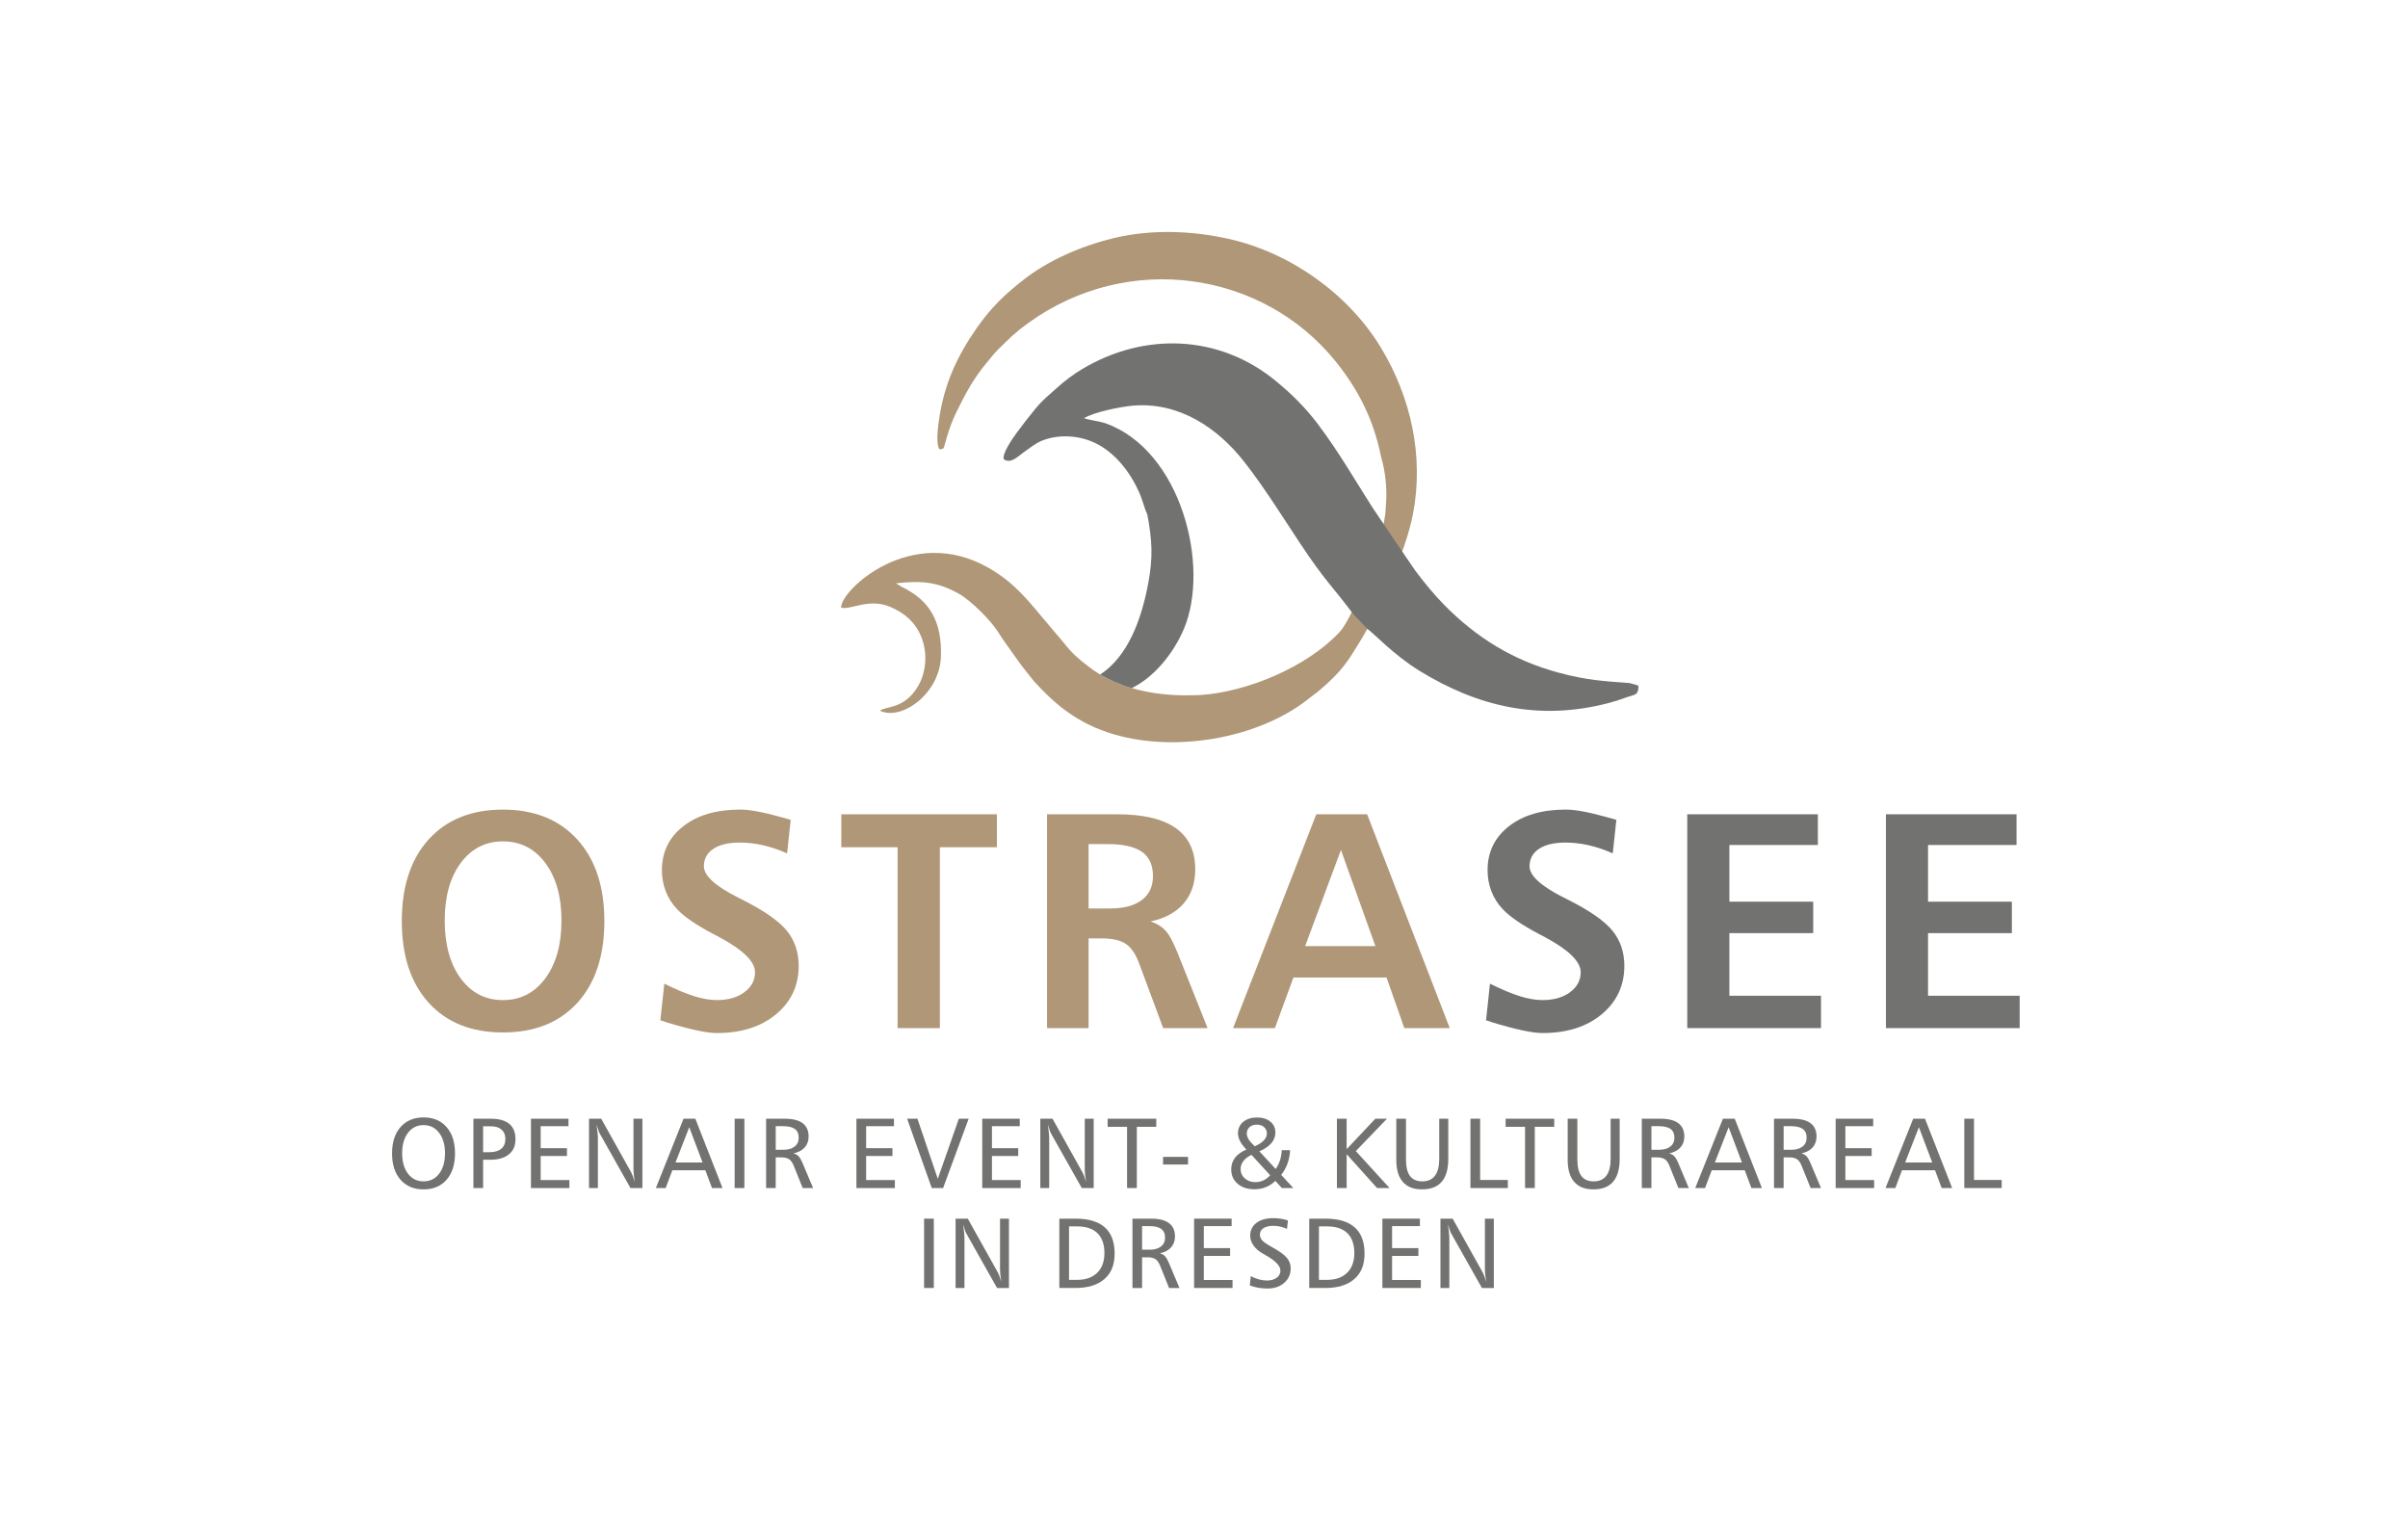 <?xml version="1.0" encoding="UTF-8"?>
<svg id="Ebene_1" data-name="Ebene 1" xmlns="http://www.w3.org/2000/svg" viewBox="0 0 1920 1208">
  <defs>
    <style>
      .cls-1, .cls-2 {
        fill: #af9778;
      }

      .cls-3, .cls-4 {
        fill: #727271;
      }

      .cls-4, .cls-2 {
        fill-rule: evenodd;
      }
    </style>
  </defs>
  <g id="Ebene_2" data-name="Ebene 2">
    <g>
      <path class="cls-3" d="M337.72,891.02c7.72,0,13.84,2.56,18.33,7.69,4.5,5.12,6.75,12.12,6.75,20.99s-2.24,15.9-6.73,21.03c-4.49,5.12-10.61,7.69-18.35,7.69s-13.84-2.56-18.35-7.69c-4.51-5.12-6.76-12.13-6.76-21.03s2.25-15.87,6.76-20.99c4.52-5.12,10.63-7.69,18.35-7.69ZM337.72,897.16c-5.15,0-9.29,2.05-12.4,6.13-3.11,4.09-4.67,9.53-4.67,16.32s1.56,12.26,4.67,16.32c3.11,4.06,7.25,6.09,12.4,6.09s9.3-2.03,12.42-6.09c3.12-4.06,4.68-9.5,4.68-16.32s-1.57-12.23-4.7-16.32c-3.14-4.08-7.27-6.13-12.4-6.13Z"/>
      <path class="cls-3" d="M377.46,892.07h13.78c6.58,0,11.53,1.36,14.83,4.08,3.29,2.72,4.94,6.8,4.94,12.26s-1.76,9.21-5.27,12.08c-3.52,2.87-8.48,4.3-14.89,4.3h-5.63v22.57h-7.75v-55.29h0ZM385.21,898.1v20.66h5.02c4.1,0,7.25-.9,9.44-2.72,2.2-1.81,3.29-4.42,3.29-7.82,0-3.19-1.01-5.67-3.03-7.45-2.02-1.78-4.89-2.67-8.6-2.67h-6.11Z"/>
      <path class="cls-3" d="M423.35,892.07h29.92v5.95h-22.18v17.55h20.97v6.23h-20.97v19.18h22.91v6.38h-30.65v-55.29h0Z"/>
      <path class="cls-3" d="M469.65,892.07h9.72l24.04,43.03c.34.62.75,1.57,1.23,2.86.48,1.28.97,2.8,1.5,4.53-.33-2.01-.59-3.84-.78-5.47-.18-1.62-.27-3.01-.27-4.17v-40.78h7.12v55.29h-9.5l-24.47-43.42c-.31-.52-.69-1.39-1.13-2.63-.44-1.23-.93-2.83-1.47-4.8.39,2.96.67,5.24.84,6.84.17,1.61.25,2.77.25,3.47v40.54h-7.08v-55.28h0Z"/>
      <path class="cls-3" d="M545.01,892.07h9.41l21.67,55.29h-8.36l-5.33-14.2h-26.31l-5.33,14.2h-7.82l22.07-55.29ZM549.57,898.84l-10.97,28.13h21.59l-10.62-28.13Z"/>
      <path class="cls-3" d="M585.76,892.07h7.75v55.29h-7.75v-55.29Z"/>
      <path class="cls-3" d="M610.85,892.07h14.9c6.31,0,11.05,1.19,14.22,3.56s4.77,5.91,4.77,10.61c0,3.5-1.03,6.42-3.11,8.74-2.08,2.33-5.06,3.9-8.95,4.73,1.66.44,3.01,1.19,4.04,2.25s2.11,2.92,3.23,5.57l8.37,19.84h-8.29l-7.28-18.09c-.97-2.33-2.17-3.98-3.62-4.94-1.45-.96-3.52-1.44-6.19-1.44h-4.44v24.47h-7.66v-55.29h0ZM618.51,898.01v18.83h5.95c3.86,0,6.9-.84,9.09-2.55,2.2-1.7,3.29-4.04,3.29-7.02,0-3.19-1.02-5.53-3.06-7.02-2.04-1.5-5.22-2.24-9.56-2.24h-5.72Z"/>
      <path class="cls-3" d="M682.87,892.07h29.92v5.95h-22.18v17.55h20.97v6.23h-20.97v19.18h22.91v6.38h-30.65v-55.29Z"/>
      <path class="cls-3" d="M723.3,892.07h8.21l16.22,47.9,16.8-47.9h7.82l-20.39,55.29h-9.02l-19.65-55.29Z"/>
      <path class="cls-3" d="M783.18,892.07h29.92v5.95h-22.18v17.55h20.97v6.23h-20.97v19.18h22.91v6.38h-30.65v-55.29Z"/>
      <path class="cls-3" d="M829.49,892.07h9.72l24.04,43.03c.34.62.75,1.57,1.23,2.86.48,1.28.97,2.8,1.5,4.53-.33-2.01-.59-3.84-.78-5.47-.18-1.62-.27-3.01-.27-4.17v-40.78h7.12v55.29h-9.5l-24.47-43.42c-.31-.52-.69-1.39-1.13-2.63-.44-1.23-.93-2.83-1.47-4.8.39,2.96.67,5.24.84,6.84.17,1.61.25,2.77.25,3.47v40.54h-7.08v-55.28h0Z"/>
      <path class="cls-3" d="M883.18,892.07h38.75v6.45h-15.49v48.83h-7.78v-48.83h-15.49v-6.45Z"/>
      <path class="cls-3" d="M927.35,922.5h19.93v6.07h-19.93v-6.07Z"/>
      <path class="cls-3" d="M1004.16,918.09l12.99,14.05c1.45-2.02,2.59-4.3,3.41-6.81.82-2.51,1.3-5.24,1.46-8.17h6.61c-.16,3.76-.82,7.28-2.01,10.56-1.18,3.28-2.87,6.33-5.08,9.12l9.69,10.5h-9.15l-5.18-5.72c-2.28,2.23-4.81,3.9-7.6,5.02-2.79,1.11-5.83,1.67-9.12,1.67-5.53,0-9.98-1.47-13.39-4.39-3.4-2.93-5.09-6.75-5.09-11.48,0-3.53,1.01-6.61,3.03-9.25,2.02-2.65,5.04-4.81,9.07-6.5-2.31-2.41-4-4.67-5.08-6.77s-1.62-4.2-1.62-6.3c0-3.71,1.39-6.73,4.18-9.05,2.79-2.32,6.44-3.48,10.96-3.48s7.98,1.1,10.66,3.29c2.67,2.2,4.01,5.11,4.01,8.74,0,3.11-1.06,5.91-3.16,8.4-2.12,2.49-5.32,4.68-9.59,6.57ZM997.85,920.9c-2.78,1.29-4.91,2.93-6.42,4.9-1.5,1.97-2.25,4.14-2.25,6.49,0,2.93,1.11,5.39,3.35,7.37s5.02,2.98,8.37,2.98c2.33,0,4.49-.46,6.48-1.38,1.98-.92,3.79-2.29,5.39-4.1l-14.92-16.27ZM1000.42,914.05c3.19-1.38,5.61-2.93,7.25-4.65,1.65-1.73,2.47-3.58,2.47-5.55,0-2.07-.75-3.77-2.24-5.09-1.5-1.32-3.43-1.98-5.82-1.98s-4.28.66-5.76,1.98c-1.47,1.32-2.21,3.03-2.21,5.09,0,1.48.46,2.98,1.36,4.49.9,1.52,2.55,3.42,4.94,5.7Z"/>
      <path class="cls-3" d="M1065.98,892.07h7.75v24.28l22.88-24.28h9.3l-24.86,25.8,26.93,29.49h-9.96l-24.28-27.01v27.01h-7.75v-55.29h0Z"/>
      <path class="cls-3" d="M1113.33,892.07h7.71v32.56c0,5.91,1.08,10.29,3.23,13.13,2.14,2.84,5.43,4.26,9.84,4.26s7.82-1.52,10.08-4.57,3.38-7.56,3.38-13.53v-31.86h7.2v32.02c0,8.09-1.74,14.17-5.22,18.23-3.47,4.06-8.71,6.09-15.68,6.09s-11.85-1.99-15.33-5.95c-3.47-3.97-5.22-9.83-5.22-17.59v-32.81h0Z"/>
      <path class="cls-3" d="M1172.44,892.07h7.75v48.82h22.06v6.46h-29.8v-55.29h0Z"/>
      <path class="cls-3" d="M1200.5,892.07h38.75v6.45h-15.49v48.83h-7.78v-48.83h-15.49v-6.45Z"/>
      <path class="cls-3" d="M1249.99,892.07h7.71v32.56c0,5.91,1.08,10.29,3.23,13.13,2.14,2.84,5.43,4.26,9.84,4.26s7.82-1.52,10.08-4.57,3.38-7.56,3.38-13.53v-31.86h7.2v32.02c0,8.09-1.74,14.17-5.22,18.23s-8.71,6.09-15.68,6.09-11.85-1.99-15.33-5.95c-3.47-3.97-5.22-9.83-5.22-17.59v-32.81h0Z"/>
      <path class="cls-3" d="M1309.09,892.07h14.9c6.31,0,11.05,1.19,14.22,3.56,3.18,2.37,4.77,5.91,4.77,10.61,0,3.5-1.03,6.42-3.11,8.74-2.08,2.33-5.06,3.9-8.95,4.73,1.66.44,3.01,1.19,4.04,2.25s2.11,2.92,3.23,5.57l8.37,19.84h-8.29l-7.28-18.09c-.97-2.33-2.17-3.98-3.62-4.94-1.45-.96-3.52-1.44-6.19-1.44h-4.44v24.47h-7.66v-55.29h0ZM1316.75,898.01v18.83h5.95c3.86,0,6.9-.84,9.09-2.55,2.2-1.7,3.29-4.04,3.29-7.02,0-3.19-1.02-5.53-3.06-7.02-2.04-1.5-5.22-2.24-9.56-2.24h-5.72Z"/>
      <path class="cls-3" d="M1373.76,892.07h9.41l21.67,55.29h-8.36l-5.33-14.2h-26.31l-5.33,14.2h-7.82l22.07-55.29ZM1378.31,898.84l-10.97,28.13h21.59l-10.62-28.13Z"/>
      <path class="cls-3" d="M1414.5,892.07h14.9c6.31,0,11.05,1.19,14.22,3.56,3.18,2.37,4.77,5.91,4.77,10.61,0,3.5-1.03,6.42-3.11,8.74-2.08,2.33-5.06,3.9-8.95,4.73,1.66.44,3.01,1.19,4.04,2.25s2.11,2.92,3.23,5.57l8.37,19.84h-8.29l-7.28-18.09c-.97-2.33-2.17-3.98-3.62-4.94-1.45-.96-3.52-1.44-6.19-1.44h-4.44v24.47h-7.66v-55.29h0ZM1422.17,898.01v18.83h5.95c3.86,0,6.9-.84,9.09-2.55,2.2-1.7,3.29-4.04,3.29-7.02,0-3.19-1.02-5.53-3.06-7.02-2.04-1.5-5.22-2.24-9.56-2.24h-5.72Z"/>
      <path class="cls-3" d="M1463.65,892.07h29.92v5.95h-22.18v17.55h20.97v6.23h-20.97v19.18h22.91v6.38h-30.65v-55.29Z"/>
      <path class="cls-3" d="M1525.47,892.07h9.41l21.67,55.29h-8.36l-5.33-14.2h-26.31l-5.33,14.2h-7.82l22.07-55.29ZM1530.03,898.84l-10.97,28.13h21.59l-10.62-28.13Z"/>
      <path class="cls-3" d="M1566.22,892.07h7.75v48.82h22.06v6.46h-29.8v-55.29h0Z"/>
      <path class="cls-3" d="M736.82,971.75h7.75v55.29h-7.75v-55.29Z"/>
      <path class="cls-3" d="M761.93,971.75h9.72l24.04,43.03c.34.62.75,1.57,1.23,2.86.48,1.28.97,2.8,1.5,4.53-.33-2.01-.59-3.84-.78-5.47-.18-1.62-.27-3.01-.27-4.17v-40.77h7.12v55.29h-9.5l-24.47-43.42c-.31-.52-.69-1.39-1.13-2.63-.44-1.23-.93-2.83-1.47-4.8.39,2.96.67,5.24.84,6.84.17,1.61.25,2.77.25,3.47v40.54h-7.07v-55.29Z"/>
      <path class="cls-3" d="M844.65,971.75h12.92c10.35,0,18.13,2.32,23.35,6.96,5.22,4.65,7.82,11.59,7.82,20.82s-2.71,15.61-8.13,20.37c-5.43,4.76-13.15,7.14-23.19,7.14h-12.77v-55.29ZM852.39,977.93v42.64h6.3c6.9,0,12.27-1.87,16.13-5.62,3.85-3.75,5.78-9.02,5.78-15.81s-1.85-12.19-5.55-15.8c-3.69-3.6-9.12-5.41-16.29-5.41h-6.37Z"/>
      <path class="cls-3" d="M902.97,971.75h14.9c6.31,0,11.05,1.19,14.22,3.56s4.77,5.91,4.77,10.61c0,3.5-1.03,6.42-3.11,8.74-2.08,2.33-5.06,3.9-8.95,4.73,1.66.44,3.01,1.19,4.04,2.25,1.03,1.06,2.11,2.92,3.23,5.57l8.37,19.84h-8.29l-7.28-18.09c-.97-2.33-2.17-3.98-3.62-4.94-1.45-.96-3.52-1.44-6.19-1.44h-4.44v24.47h-7.66v-55.29h0ZM910.63,977.7v18.83h5.95c3.86,0,6.9-.84,9.09-2.55,2.2-1.7,3.29-4.04,3.29-7.02,0-3.19-1.02-5.53-3.06-7.02-2.04-1.5-5.22-2.24-9.56-2.24h-5.72Z"/>
      <path class="cls-3" d="M952.11,971.75h29.92v5.95h-22.18v17.55h20.97v6.23h-20.97v19.18h22.91v6.38h-30.65v-55.29Z"/>
      <path class="cls-3" d="M1026.94,973.19l-.78,6.77c-1.71-.83-3.47-1.45-5.27-1.86-1.8-.42-3.69-.62-5.66-.62-3.35,0-5.95.62-7.84,1.86-1.89,1.25-2.82,2.96-2.82,5.14,0,1.71.64,3.27,1.91,4.68,1.26,1.4,4.01,3.25,8.21,5.56,5.47,3.01,9.24,5.75,11.32,8.21s3.11,5.28,3.11,8.45c0,4.7-1.72,8.55-5.15,11.56-3.44,3.01-7.85,4.52-13.25,4.52-2.62,0-5.12-.21-7.51-.62-2.39-.41-4.62-1.03-6.69-1.82l.78-7.43c2.28,1.19,4.49,2.07,6.61,2.64,2.13.57,4.2.86,6.23.86,3.24,0,5.85-.73,7.82-2.18,1.97-1.44,2.96-3.37,2.96-5.76,0-3.71-3.88-7.77-11.63-12.18-1.3-.72-2.28-1.29-2.96-1.71-2.96-1.71-5.28-3.8-6.96-6.26-1.68-2.46-2.52-4.99-2.52-7.59,0-4.31,1.63-7.72,4.92-10.25,3.28-2.53,7.75-3.79,13.4-3.79,2.1,0,4.14.15,6.11.46,1.98.28,3.87.75,5.69,1.38Z"/>
      <path class="cls-3" d="M1043.91,971.75h12.92c10.35,0,18.13,2.32,23.35,6.96,5.22,4.65,7.82,11.59,7.82,20.82s-2.71,15.61-8.13,20.37c-5.43,4.76-13.15,7.14-23.19,7.14h-12.77v-55.29ZM1051.65,977.93v42.64h6.3c6.9,0,12.27-1.87,16.13-5.62,3.85-3.75,5.78-9.02,5.78-15.81s-1.85-12.19-5.55-15.8c-3.69-3.6-9.12-5.41-16.28-5.41h-6.38Z"/>
      <path class="cls-3" d="M1102.23,971.75h29.92v5.95h-22.18v17.55h20.97v6.23h-20.97v19.18h22.91v6.38h-30.65v-55.29Z"/>
      <path class="cls-3" d="M1148.54,971.75h9.72l24.04,43.03c.34.62.75,1.57,1.23,2.86.48,1.28.97,2.8,1.5,4.53-.33-2.01-.59-3.84-.78-5.47-.18-1.62-.27-3.01-.27-4.17v-40.77h7.12v55.29h-9.5l-24.47-43.42c-.31-.52-.69-1.39-1.13-2.63-.44-1.23-.93-2.83-1.47-4.8.39,2.96.67,5.24.84,6.84.17,1.61.25,2.77.25,3.47v40.54h-7.08v-55.29h0Z"/>
    </g>
    <g>
      <path class="cls-1" d="M401.02,645.59c25.04,0,44.77,7.92,59.2,23.75,14.44,15.84,21.66,37.55,21.66,65.15s-7.18,49.39-21.54,65.15c-14.35,15.76-34.14,23.63-59.33,23.63s-44.83-7.88-59.15-23.63-21.48-37.47-21.48-65.15,7.18-49.51,21.54-65.27c14.36-15.76,34.06-23.63,59.1-23.63ZM401.02,670.91c-13.91,0-25.13,5.74-33.65,17.21-8.52,11.48-12.78,26.78-12.78,45.89s4.24,34.58,12.72,46.13c8.47,11.56,19.71,17.34,33.71,17.34s25.27-5.8,33.83-17.4c8.55-11.59,12.84-26.95,12.84-46.07s-4.28-34.31-12.84-45.82c-8.56-11.53-19.84-17.28-33.83-17.28Z"/>
      <path class="cls-1" d="M630.46,653.75l-2.88,26.75c-6.39-2.88-12.74-5.04-19.01-6.48-6.28-1.44-12.5-2.16-18.65-2.16-9.04,0-16.07,1.66-21.12,4.98-5.03,3.32-7.56,7.98-7.56,13.97,0,7.44,9.12,15.76,27.35,24.95,1.76.88,3.12,1.56,4.08,2.05,17.04,8.64,28.65,16.82,34.85,24.53,6.2,7.72,9.3,16.98,9.3,27.77,0,15.76-6,28.63-18,38.63-12,10.01-27.76,15-47.27,15-8,0-21.47-2.87-40.43-8.64-2-.64-3.52-1.16-4.56-1.56l3.12-29.16c9.59,4.72,17.64,8.08,24.12,10.08s12.39,3,17.75,3c9.04,0,16.38-2.1,22.02-6.3,5.63-4.2,8.45-9.5,8.45-15.9,0-8.32-9.12-17.43-27.35-27.35-1.28-.72-2.24-1.24-2.87-1.56-.71-.4-1.89-1-3.47-1.8-13.53-7.2-23.04-13.75-28.56-19.68-3.92-4.16-6.9-8.88-8.94-14.16s-3.06-10.88-3.06-16.8c0-14.48,5.66-26.15,16.98-35.03,11.31-8.88,26.46-13.32,45.41-13.32,7.35,0,18.07,1.96,32.15,5.88,3.68,1.03,6.39,1.79,8.17,2.27Z"/>
      <path class="cls-1" d="M670.81,649.31h124.05v26.28h-45.47v144.21h-33.71v-144.2h-44.87v-26.28h0Z"/>
      <path class="cls-1" d="M834.85,649.31h55.79c20.79,0,36.39,3.66,46.79,10.98s15.59,18.29,15.59,32.94c0,10.96-3.08,20.02-9.24,27.17-6.16,7.16-14.95,11.94-26.39,14.34,4.88,1.6,8.81,4,11.81,7.2,3,3.2,6.34,9.4,10.02,18.6l23.63,59.26h-35.39l-19.2-51.59c-2.72-7.44-6.23-12.61-10.55-15.53-4.32-2.92-10.72-4.38-19.2-4.38h-10.55v71.5h-33.11v-170.48h0ZM867.96,673.07v51.34h17.27c10.88,0,19.27-2.24,25.2-6.72,5.92-4.48,8.88-10.83,8.88-19.07,0-8.8-2.94-15.26-8.82-19.38-5.88-4.12-15.14-6.18-27.77-6.18h-14.76Z"/>
      <path class="cls-1" d="M1049.52,649.31h40.55l65.87,170.48h-36.23l-14.16-40.31h-74.26l-14.76,40.31h-33.35l66.35-170.48ZM1069.19,677.75l-28.55,76.67h56.02l-27.48-76.67Z"/>
      <path class="cls-3" d="M1288.79,653.75l-2.88,26.75c-6.39-2.88-12.74-5.04-19.01-6.48-6.28-1.44-12.5-2.16-18.65-2.16-9.04,0-16.07,1.66-21.12,4.98-5.03,3.32-7.56,7.98-7.56,13.97,0,7.44,9.12,15.76,27.35,24.95,1.76.88,3.12,1.56,4.08,2.05,17.04,8.64,28.65,16.82,34.85,24.53,6.2,7.72,9.3,16.98,9.3,27.77,0,15.76-6,28.63-18,38.63-12,10.01-27.76,15-47.27,15-8,0-21.47-2.87-40.43-8.64-2-.64-3.52-1.16-4.56-1.56l3.12-29.16c9.59,4.72,17.64,8.08,24.12,10.08s12.39,3,17.75,3c9.04,0,16.38-2.1,22.02-6.3,5.63-4.2,8.45-9.5,8.45-15.9,0-8.32-9.12-17.43-27.35-27.35-1.28-.72-2.24-1.24-2.87-1.56-.71-.4-1.89-1-3.47-1.8-13.53-7.2-23.04-13.75-28.56-19.68-3.92-4.16-6.9-8.88-8.94-14.16s-3.06-10.88-3.06-16.8c0-14.48,5.66-26.15,16.98-35.03,11.31-8.88,26.46-13.32,45.41-13.32,7.35,0,18.07,1.96,32.15,5.88,3.68,1.03,6.39,1.79,8.17,2.27Z"/>
      <path class="cls-3" d="M1345.33,649.31h104.13v24.48h-70.55v45.23h66.83v25.07h-66.83v49.91h73.06v25.8h-106.65v-170.49h0Z"/>
      <path class="cls-3" d="M1503.74,649.31h104.13v24.48h-70.55v45.23h66.83v25.07h-66.83v49.91h73.06v25.8h-106.65v-170.49h0Z"/>
    </g>
    <path class="cls-2" d="M866.37,530.28c-6.83-5.17-12.44-10.29-18.01-17.52l-15.05-17.82c-14.16-16.79-24.44-30.2-44.7-41.91-62.2-35.94-118.64,18.1-117.94,31.45,6.96,2.43,21.99-8.03,39.47-.44,11.23,4.88,19.84,12.19,24.55,24.09,5.07,12.83,3.8,27.99-2.69,39.02-11.08,18.84-26.13,15.66-30.29,19.65,17.42,8.1,47.37-13.8,48.5-42.75,1.12-28.59-9.05-45.43-31.26-56.12l-4.56-2.81c20.08-2.27,33.3-1.22,50.21,8.36,9.99,5.66,26.43,22.15,31.95,31.67,4.13,6.46,8.69,12.4,13.39,19.2,4.73,6.84,9.69,12.75,14.2,18.52,14.72,16.15,31.47,31.83,59.03,41.12,50.5,17.04,119.82,5.69,160.72-27.18,3.11-2.5,4.65-3.36,6.93-5.28,20.07-16.76,24.53-25.53,32.9-38.96,15.21-24.43,36.9-71.88,42.81-102.19,9.11-46.7-1.67-94.27-25.95-133.95-25.81-42.19-71.62-74.76-120.24-85.8-30.05-6.83-62.71-7.91-92.37-.73-27.6,6.68-52.83,18.47-71.14,32.62-15.37,11.88-26.73,22.88-37.92,38.88-15.58,22.25-25.99,44.61-30.05,72.48-.73,5.02-3.11,20.05.36,24.51,4.01-.98,2.81.07,4.45-5.31.93-3.05,1.5-5.47,2.52-8.48,2.02-5.95,3.51-10.04,6.26-15.7,7.02-14.46,14-27.45,24-39.31,4.01-4.75,6.1-7.75,10.21-11.74,8.83-8.58,12.8-12.8,23.43-20.45,79.76-57.39,186.68-41.05,244.6,30.46,17.92,22.12,30.47,46.29,36.37,75.88,4.21,14.41,5.08,28.28,3.81,41.4-.05,21.45-25.26,86.43-36.58,98.66-26.07,28.14-73.85,47.91-110.92,50.39-9.42.22-56.71,3.92-90.99-23.93Z"/>
    <path class="cls-4" d="M915.44,465.6c-5.28,28.01-15.89,57.74-38.29,72.31,8.13,4.58,16.48,8.38,25.21,10.8,17.13-8.21,33.13-27.05,41.67-47.36,21.01-49.97-2.27-142.28-62.49-163.79-4.12-1.47-14.97-3-17.17-4.12,7.71-4.7,28.13-8.96,38.35-9.91,37.05-3.45,68.14,17.59,89.42,44.8,15.99,20.44,29.89,42.89,44.6,65.11,19.55,29.53,25.19,33.51,42.06,55.98l11.65,12.23c4.17,2.65,20.76,20.57,41.18,33.14,46.67,28.74,95.45,40.23,150.6,25.89,5.35-1.39,8.87-2.51,13.94-4.39,6.9-2.55,10.39-1.34,10.21-9.59l-7.06-2.04c-21.12-1.54-34.14-2.27-56.15-8.17-37.35-9.99-66.52-28.56-91.84-54.34-7.73-7.88-15.37-17.11-22.8-27.02-2.09-2.8-31-45.45-34.48-50.86-12.24-19.03-26.32-43.72-43.45-66.34-10.04-13.27-21.2-24.22-33.78-34.49-44.57-36.41-104.07-39.05-154.22-9-6.83,4.1-13.69,9.27-19.55,14.55-13.02,11.72-12.86,10.8-24.96,26.31-2.77,3.54-4.61,5.95-7.37,9.7-2.5,3.4-12.19,17-10.31,21.3,5.85,3.76,11.42-2.61,16.06-5.82,4.58-3.16,9.17-7.15,15.03-9.36,13.54-5.12,29.32-3.82,41.73,2.14,16.06,7.72,27.91,23.35,35.06,39.26,2.6,5.78,4.14,12.74,6.54,17.8,3.84,20.73,4.65,33.92.62,55.27Z"/>
  </g>
</svg>